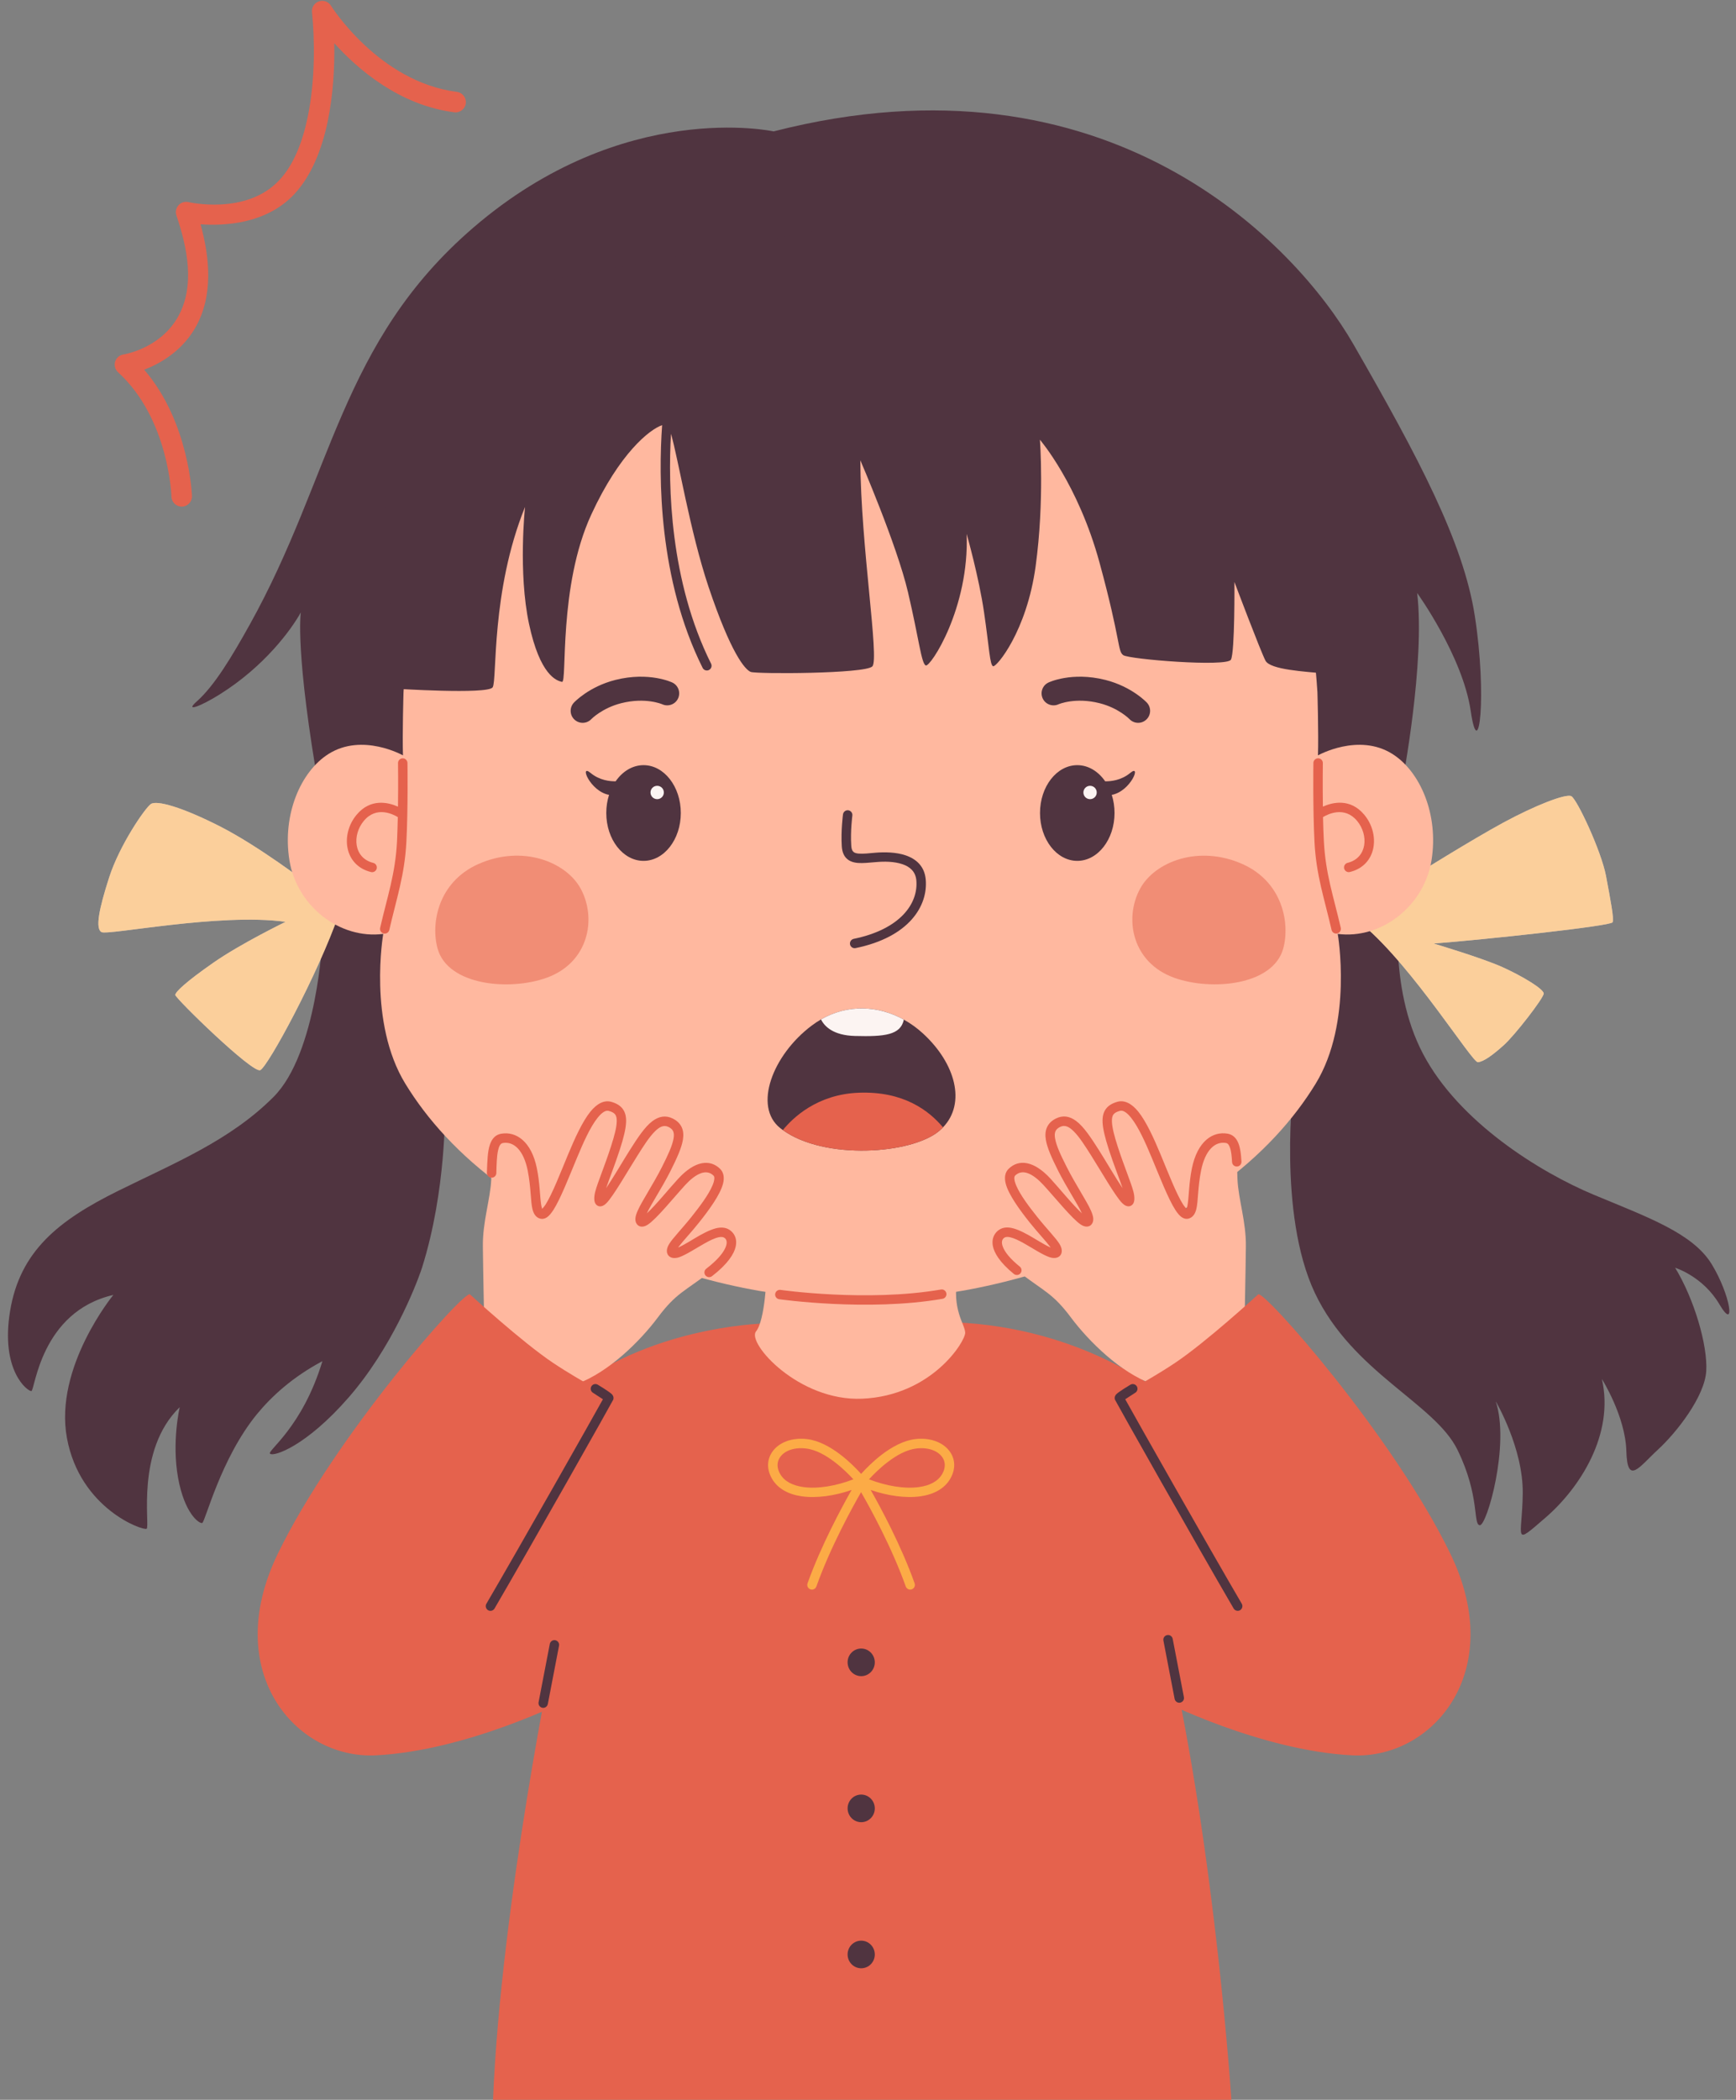 <?xml version="1.0" encoding="UTF-8"?>
<!DOCTYPE svg PUBLIC '-//W3C//DTD SVG 1.0//EN'
          'http://www.w3.org/TR/2001/REC-SVG-20010904/DTD/svg10.dtd'>
<svg height="500.2" preserveAspectRatio="xMidYMid meet" version="1.0" viewBox="-1.9 -0.2 413.7 500.2" width="413.7" xmlns="http://www.w3.org/2000/svg" xmlns:xlink="http://www.w3.org/1999/xlink" zoomAndPan="magnify"
><rect x="-1.9" y="-0.2" width="413.7" height="500.2" fill="#808080" stroke="none"/><g id="change1_1"
  ><path clip-rule="evenodd" d="M291.55,500H115.59c1.91-46.8,14.79-108.77,14.79-108.77 s-13.53-48.63,6.44-62.31c19.96-13.69,44.26-13.88,44.26-13.88s9.63-0.62,41.36-0.33c31.73,0.29,52.16,16.13,54.79,19.05 c2.63,2.92-2.75,49.73-2.75,49.73C286.58,431.21,291.07,493,291.55,500z" fill="#E5624D" fill-rule="evenodd"
  /></g
  ><g id="change2_1"
  ><path clip-rule="evenodd" d="M180.79,303.43c0,0-0.31,10.79-2.53,13.54 c-2.22,2.74,10.15,16.66,25.28,16.02c16.59-0.7,24.62-13.65,24.57-15.72c-0.05-2.08-3.24-5.39-1.83-13.42 C227.67,295.81,180.79,303.43,180.79,303.43z" fill="#FFB89F" fill-rule="evenodd"
  /></g
  ><g id="change3_1"
  ><path clip-rule="evenodd" d="M98.69,301.72c-0.09,0.3-0.19,0.59-0.3,0.89 c-1.3,3.72-6.97,18.35-17.25,30.13c-10.09,11.56-17.76,14.11-18.68,13.36c-0.82-0.67,7.67-6.18,12.47-22.05 c-7.02,3.73-12.03,8.28-15.6,12.62C50.62,347.32,47,362.42,46.28,362.6c-0.72,0.18-4.2-2.22-5.75-10.79 c-1.54-8.57,0.4-16.8,0.4-16.8c-10.62,10.26-7,28.46-7.89,28.96c-0.89,0.5-15.89-4.77-18.99-21.62 c-3.1-16.85,11.06-34.08,11.06-34.08c-17.38,4-18.68,22.82-19.54,22.9c-0.85,0.08-7.43-4.8-5.06-19.11 c2.37-14.31,11.65-21.6,25.68-28.55c13.63-6.74,26.71-12.01,37.1-22.41c10.39-10.41,11.68-37.85,11.68-37.85l-0.62-34.16 c-6.05-34.14-4.56-43.41-4.56-43.41c-2.3,4.15-8.7,12.9-19.39,19.57c-4.36,2.73-8.45,4.33-5.41,1.64 c4.22-3.74,8.36-10.66,12.58-18.22c19.79-35.48,21.58-67.36,53.39-94.7c35.77-30.74,71.5-22.87,71.5-22.87 c79.78-20.44,124.43,26.84,138.15,50.68c15.63,27.17,26.22,47.21,28.94,64.7c2.98,19.1,0.95,35.79-0.97,22.67 c-1.92-13.06-12.76-28.09-12.76-28.09c1.95,16.62-3.54,45.16-3.54,45.16l-0.61,28.02c0,0-2.99,20.41,5.57,36.64 c8.56,16.23,27.82,28.15,40.61,33.5c12.79,5.34,23.62,9.14,28.15,16.55c4.53,7.41,5.81,16.29,1.86,9.59 c-3.94-6.7-10.56-8.72-10.56-8.72c4.57,7.5,7.77,18.51,7.41,24.59c-0.36,6.08-7.05,14.63-11.51,18.73c-4.46,4.1-7.3,8.63-7.53,0.33 c-0.23-8.29-5.83-17.16-5.83-17.16c3.04,13.24-5.34,26.03-13.4,33c-8.06,6.97-5.58,5.05-5.46-5.76c0.12-10.81-6.43-21.9-6.43-21.9 c3.42,10.34-2.14,29.68-3.81,29.5c-1.67-0.19,0.1-6.88-5.31-17.96c-5.41-11.08-24.99-18.4-33.98-37.36 c-8.98-18.97-5.06-49.97-5.06-49.97l-202.26,6.15C104.13,263.98,104.48,283.33,98.69,301.72z" fill="#503440" fill-rule="evenodd"
  /></g
  ><g id="change4_1"
  ><path clip-rule="evenodd" d="M335.37,208.24c0,0,13.43-8.39,20.96-12.47 c7.53-4.08,14.88-6.96,16.22-6.31c1.34,0.66,7.16,13.08,8.27,19c1.11,5.93,1.94,10.15,1.57,11.04c-0.37,0.89-30.26,4.11-42.64,5.06 c0,0,11.52,3.43,16.34,5.6c4.83,2.17,9.89,5.25,9.89,6.31c0,1.05-6.87,9.94-9.54,12.32c-2.66,2.38-4.78,3.92-6.15,4.04 c-1.37,0.11-15.4-22.58-27.36-32.68C310.96,210.05,335.37,208.24,335.37,208.24z M71.25,210.15l7.72,7.1 c-5.16,14.82-17.01,36.6-18.84,37.47c-1.83,0.87-20.3-17.17-20.26-17.92c0.04-0.75,2.7-3.24,9.19-7.75 c6.49-4.51,17.1-9.66,17.1-9.66c-15.84-2.18-42.45,3.33-43.9,2.44c-1.45-0.89-0.62-5.35,1.86-13.04c2.48-7.69,8.54-16.5,9.93-17.46 c1.39-0.96,7.4,0.7,16.6,5.39C59.84,201.42,71.25,210.15,71.25,210.15z" fill="#FCF4F2" fill-rule="evenodd"
  /></g
  ><g id="change5_1"
  ><path clip-rule="evenodd" d="M335.37,208.24c0,0,13.43-8.39,20.96-12.47 c7.53-4.08,14.88-6.96,16.22-6.31c1.34,0.66,7.16,13.08,8.27,19c1.11,5.93,1.94,10.15,1.57,11.04c-0.37,0.89-30.26,4.11-42.64,5.06 c0,0,11.52,3.43,16.34,5.6c4.83,2.17,9.89,5.25,9.89,6.31c0,1.05-6.87,9.94-9.54,12.32c-2.66,2.38-4.78,3.92-6.15,4.04 c-1.37,0.11-15.4-22.58-27.36-32.68C310.96,210.05,335.37,208.24,335.37,208.24z M71.25,210.15l7.72,7.1 c-5.16,14.82-17.01,36.6-18.84,37.47c-1.83,0.87-20.3-17.17-20.26-17.92c0.04-0.75,2.7-3.24,9.19-7.75 c6.49-4.51,17.1-9.66,17.1-9.66c-15.84-2.18-42.45,3.33-43.9,2.44c-1.45-0.89-0.62-5.35,1.86-13.04c2.48-7.69,8.54-16.5,9.93-17.46 c1.39-0.96,7.4,0.7,16.6,5.39C59.84,201.42,71.25,210.15,71.25,210.15z" fill="#FCAB46" fill-rule="evenodd" opacity=".498"
  /></g
  ><g id="change2_2"
  ><path clip-rule="evenodd" d="M203.14,84.1c0,0,101.35-36.83,108.91,80.58 c0,0,0.3,10.12,0.13,15.06c0,0,9.66-5.44,17.75-0.33c6.62,4.18,11.05,14.43,9.31,25.32c-1.74,10.89-11.97,18.87-22.35,17.54 c0,0,3.69,21.06-5.27,35.7c-10.26,16.76-30.32,34.37-67.66,45.41c-23.99,7.09-40.8,5.78-40.8,5.78s-16.82,1.31-40.8-5.78 c-37.34-11.04-57.4-28.64-67.66-45.41c-8.96-14.64-5.27-35.7-5.27-35.7c-10.39,1.33-20.62-6.65-22.36-17.54 c-1.74-10.89,2.69-21.14,9.31-25.32c8.09-5.11,17.75,0.33,17.75,0.33c-0.17-4.95,0.13-15.06,0.13-15.06 C101.79,47.27,203.14,84.1,203.14,84.1z" fill="#FFB89F" fill-rule="evenodd"
  /></g
  ><g id="change1_2"
  ><path clip-rule="evenodd" d="M313.38,194.44c0.04,1.98,0.11,3.97,0.21,5.8 c0.41,7.8,2.28,13.01,4.02,20.57c0.14,0.6-0.24,1.21-0.84,1.35c-0.6,0.14-1.21-0.24-1.35-0.84c-1.77-7.7-3.66-13.01-4.07-20.96 c-0.41-7.91-0.26-18.82-0.26-18.82c0.01-0.62,0.52-1.11,1.14-1.11c0.62,0.01,1.12,0.52,1.11,1.14c0,0-0.07,4.84,0.01,10.38 c2.27-1.02,6.5-2.08,9.86,1.93c3.85,4.61,3.04,12.06-3.43,13.64c-0.6,0.15-1.21-0.22-1.36-0.82c-0.15-0.6,0.22-1.21,0.82-1.36 c4.72-1.16,5.06-6.66,2.24-10.02C318.49,191.77,314.56,193.73,313.38,194.44z M92.9,194.44c-1.18-0.71-5.11-2.68-8.09,0.89 c-2.81,3.36-2.48,8.86,2.24,10.02c0.6,0.15,0.97,0.76,0.82,1.36c-0.15,0.6-0.76,0.97-1.36,0.82c-6.47-1.59-7.28-9.04-3.43-13.64 c3.35-4.01,7.59-2.95,9.86-1.93c0.08-5.55,0.01-10.38,0.01-10.38c-0.01-0.62,0.49-1.13,1.11-1.14c0.62-0.01,1.13,0.49,1.14,1.11 c0,0,0.16,10.91-0.26,18.82c-0.42,7.95-2.3,13.26-4.07,20.96c-0.14,0.6-0.74,0.98-1.34,0.84c-0.6-0.14-0.98-0.74-0.84-1.35 c1.74-7.56,3.61-12.77,4.02-20.57C92.79,198.41,92.86,196.42,92.9,194.44z" fill="#E5624D" fill-rule="evenodd"
  /></g
  ><g id="change3_2"
  ><path clip-rule="evenodd" d="M158,103.13c-0.72,12.53-0.26,35.11,9.55,54.76 c0.28,0.56,0.05,1.23-0.5,1.51c-0.55,0.28-1.23,0.05-1.51-0.5c-10.53-21.1-10.53-45.51-9.65-57.82 c-2.96,0.98-10.16,6.71-16.89,21.31c-7.89,17.1-5.68,40.11-6.97,39.84c-1.29-0.27-5.24-1.53-7.86-13.81 c-2.62-12.28-0.95-27.86-0.95-27.86c-8.17,20.17-6.62,41.19-7.71,42.96c-1.1,1.77-23.57,0.31-23.57,0.31l-2.17-49.57l30.41-46.21 l98.15-18.04l88.93,34.31c0,0,12.54,76.47,7.07,75.96c-5.47-0.51-13.51-0.95-14.65-3.09c-1.14-2.14-7.41-18.76-7.41-18.76 s0.13,16.72-0.83,18.51c-0.97,1.79-24.3-0.08-25.67-1.08c-1.37-1.01-0.52-3.24-5.64-22.02c-5.12-18.78-14.21-29.29-14.21-29.29 s1.11,14.56-1.02,30.12c-2.13,15.56-9.32,24.05-10.12,23.84c-0.8-0.22-0.93-4.35-2.17-12.82c-1.23-8.46-4.15-18.7-4.15-18.7 c0.66,17.77-8.69,31.84-9.75,31.33c-1.06-0.51-1.58-6.15-4.23-17.45c-2.65-11.3-11.36-31.43-11.36-31.43 c0.12,20.51,4.57,47.31,2.87,49.1c-1.71,1.79-27.63,1.84-28.98,1.32c-1.35-0.52-4.72-4.37-10.07-20.29 C162.54,126.44,159.75,109.15,158,103.13z" fill="#503440" fill-rule="evenodd"
  /></g
  ><g id="change3_3"
  ><path clip-rule="evenodd" d="M198.99,193.79c0.08-0.61,0.65-1.05,1.26-0.97 c0.61,0.08,1.05,0.65,0.97,1.26c0,0-0.49,3.71-0.26,7.15c0.04,0.7,0.18,1.18,0.5,1.48c0.32,0.3,0.78,0.38,1.32,0.43 c1.07,0.08,2.41-0.07,3.94-0.21c2.15-0.18,4.9-0.15,7.18,0.62c2.55,0.87,4.53,2.61,4.81,5.78c0.55,6.26-3.96,13.71-16.72,16.32 c-0.61,0.12-1.2-0.27-1.32-0.87c-0.12-0.61,0.27-1.2,0.87-1.33c11.15-2.29,15.41-8.45,14.93-13.93c-0.19-2.14-1.58-3.27-3.3-3.85 c-1.99-0.68-4.39-0.68-6.27-0.51c-1.68,0.14-3.15,0.3-4.32,0.21c-1.13-0.09-2.02-0.41-2.68-1.02c-0.66-0.61-1.11-1.53-1.2-2.97 C198.47,197.73,198.99,193.79,198.99,193.79z" fill="#503440" fill-rule="evenodd"
  /></g
  ><g id="change3_4"
  ><path clip-rule="evenodd" d="M144.81,185.92c1.63-2.36,4.01-3.85,6.65-3.85 c4.9,0,8.88,5.11,8.88,11.4c0,6.29-3.98,11.4-8.88,11.4c-4.9,0-8.88-5.11-8.88-11.4c0-1.53,0.23-2.99,0.66-4.32 c-4.56-0.85-7.15-7.51-4.41-5.23C141,185.72,143.51,185.94,144.81,185.92z" fill="#503440" fill-rule="evenodd"
  /></g
  ><g id="change3_5"
  ><path clip-rule="evenodd" d="M261.47,185.92c-1.63-2.36-4-3.85-6.65-3.85 c-4.9,0-8.88,5.11-8.88,11.4c0,6.29,3.98,11.4,8.88,11.4c4.9,0,8.88-5.11,8.88-11.4c0-1.53-0.23-2.99-0.66-4.32 c4.56-0.85,7.15-7.51,4.41-5.23C265.28,185.72,262.77,185.94,261.47,185.92z" fill="#503440" fill-rule="evenodd"
  /></g
  ><g id="change4_2"
  ><path clip-rule="evenodd" d="M154.71,186.99c0.88,0,1.59,0.71,1.59,1.59 c0,0.88-0.71,1.59-1.59,1.59c-0.88,0-1.59-0.71-1.59-1.59C153.12,187.7,153.83,186.99,154.71,186.99z" fill="#FCF4F2" fill-rule="evenodd"
  /></g
  ><g id="change4_3"
  ><path clip-rule="evenodd" d="M257.87,186.99c-0.88,0-1.59,0.71-1.59,1.59 c0,0.88,0.71,1.59,1.59,1.59c0.88,0,1.59-0.71,1.59-1.59C259.46,187.7,258.75,186.99,257.87,186.99z" fill="#FCF4F2" fill-rule="evenodd"
  /></g
  ><g id="change1_3"
  ><path clip-rule="evenodd" d="M303.89,225.79c-2.46,8.77-17.13,10.11-25.99,6.92 c-9.97-3.6-11.97-14.02-8.14-21.15c3.47-6.47,13.96-10.6,24.45-5.92C303.81,209.93,305.56,219.82,303.89,225.79z M102.39,225.79 c-1.68-5.97,0.08-15.86,9.68-20.15c10.48-4.69,20.98-0.55,24.45,5.92c3.82,7.13,1.83,17.55-8.14,21.15 C119.52,235.91,104.85,234.56,102.39,225.79z" fill="#E5624D" fill-rule="evenodd" opacity=".5"
  /></g
  ><g id="change1_4"
  ><path clip-rule="evenodd" d="M43.85,117.96c0.04,1.35-1.02,2.48-2.37,2.52 c-1.35,0.04-2.48-1.02-2.52-2.37c0,0-0.54-18.51-12.73-29.64c-0.7-0.64-0.97-1.62-0.69-2.52c0.28-0.9,1.04-1.57,1.98-1.71 c0,0,8.4-1.28,12.77-8.58c4.58-7.66,2.29-17.29-0.15-24.55c-0.28-0.84-0.09-1.76,0.5-2.42c0.59-0.66,1.49-0.94,2.35-0.75 c0,0,13.72,3.21,21.62-5.17c3.52-3.73,5.58-9.19,6.79-14.98c1.91-9.11,1.67-19.05,1.05-25.09c-0.12-1.13,0.56-2.2,1.64-2.57 c1.08-0.37,2.27,0.05,2.87,1.01c0,0,11.34,18.15,30.02,20.55c1.34,0.17,2.29,1.4,2.12,2.74c-0.17,1.34-1.4,2.29-2.74,2.12 C93.2,24.86,83.29,16.23,77.76,10.09c0.1,5.67-0.26,12.38-1.58,18.7c-1.41,6.72-3.93,13-8.02,17.34c-6.68,7.08-16.74,7.5-22.27,7.1 c2.18,7.86,3.17,17.24-1.42,24.93c-3.3,5.52-8.41,8.34-12.01,9.71C43.26,100.38,43.85,117.96,43.85,117.96z" fill="#E5624D" fill-rule="evenodd"
  /></g
  ><g id="change3_6"
  ><path clip-rule="evenodd" d="M184.66,269c-0.21-0.15-0.42-0.31-0.63-0.47 c-6.48-5.16-1.81-17.42,7.49-24.41c0.73-0.55,1.48-1.04,2.23-1.48c6.42-3.69,13.66-3.32,19.74,0.05c1.64,0.91,3.21,2.04,4.64,3.37 c7.65,7.06,10.24,16.53,4.69,22.3c-0.28,0.29-0.59,0.58-0.91,0.85C215.34,274.74,194.64,276.2,184.66,269z" fill="#503440" fill-rule="evenodd"
  /></g
  ><g id="change4_4"
  ><path clip-rule="evenodd" d="M193.75,242.64c0.82,1.65,2.89,3.8,8.07,3.94 c7.11,0.19,10.9-0.21,11.67-3.89C207.4,239.33,200.17,238.95,193.75,242.64z" fill="#FCF4F2" fill-rule="evenodd"
  /></g
  ><g id="change1_5"
  ><path clip-rule="evenodd" d="M184.66,269c2.34-2.89,8.16-8.53,18.09-8.9 c10.63-0.4,16.69,4.22,20.08,8.26c-0.28,0.29-0.59,0.58-0.91,0.85C215.34,274.74,194.64,276.2,184.66,269z" fill="#E5624D" fill-rule="evenodd"
  /></g
  ><g id="change5_2"
  ><path clip-rule="evenodd" d="M201.46,352.19c-0.95-1.04-2.53-2.64-4.44-4.1 c-2.03-1.55-4.43-2.96-6.85-3.24c-3.01-0.36-5.42,0.65-6.37,2.39c-0.58,1.06-0.55,2.36,0.22,3.69c1.04,1.8,3.02,2.73,5.41,3.09 C192.97,354.54,197.4,353.76,201.46,352.19z M205.19,352.19c4.06,1.58,8.49,2.35,12.03,1.83c2.39-0.35,4.37-1.29,5.41-3.09 c0.77-1.33,0.8-2.63,0.22-3.69c-0.96-1.74-3.37-2.75-6.37-2.39c-2.42,0.29-4.82,1.69-6.85,3.24 C207.73,349.54,206.15,351.14,205.19,352.19z M201.04,354.73c-4.09,1.41-8.41,2.02-11.94,1.5c-3.14-0.46-5.66-1.82-7.03-4.18 c-1.53-2.65-1.08-5.25,0.62-7.09c1.58-1.7,4.35-2.75,7.74-2.35c2.79,0.33,5.6,1.9,7.94,3.69c2.17,1.66,3.95,3.5,4.94,4.6 c1-1.11,2.77-2.94,4.94-4.6c2.35-1.79,5.15-3.35,7.95-3.69c3.39-0.4,6.16,0.65,7.74,2.35c1.71,1.83,2.15,4.44,0.62,7.09 c-1.37,2.36-3.89,3.72-7.03,4.18c-3.52,0.52-7.85-0.1-11.94-1.5c2.35,4.13,7.28,13.26,10.47,22.24c0.21,0.58-0.1,1.23-0.68,1.43 c-0.58,0.21-1.22-0.1-1.43-0.68c-3.31-9.3-8.51-18.76-10.65-22.47c-2.13,3.71-7.34,13.17-10.65,22.47 c-0.21,0.58-0.85,0.89-1.43,0.68c-0.58-0.21-0.89-0.85-0.68-1.43C193.76,367.98,198.69,358.86,201.04,354.73z" fill="#FCAB46" fill-rule="evenodd"
  /></g
  ><g id="change2_3"
  ><path clip-rule="evenodd" d="M113.47,313.73c0,0-0.24-11.16-0.3-17.06 c-0.06-5.9,1.77-11.11,2-15.93c0.22-4.82-0.05-9.34,2.56-9.78c3.05-0.51,6.05,1.74,7.19,7.42c1.14,5.67,0.39,10.19,2.2,10.63 c1.81,0.44,4.81-7.57,7.41-13.8c2.6-6.23,5.67-12.79,8.94-11.87c3.21,0.9,3.51,3.06,1.3,9.91c-2.21,6.84-4.54,11.46-3.81,12.68 c0.73,1.21,5.3-7.01,8.19-11.57c2.89-4.56,5.54-8.73,8.78-7.11c3.23,1.61,1.94,5.07-1.08,11.05c-3.02,5.98-7.02,11.19-6.05,12.43 c0.97,1.24,6.55-5.91,9.78-9.42c3.35-3.63,6.3-4.25,8.32-2.31c2.02,1.94-1.81,7.21-5.09,11.32c-3.27,4.11-6.26,6.71-5.57,7.81 c0.69,1.1,4.67-1.68,7.22-3.1c2.72-1.52,4.91-2.38,6.28-1c1.37,1.37,1.1,4.46-4.63,8.89c-5.84,4.51-7.92,4.92-12.24,10.71 c-4.33,5.79-11.78,13.07-19.26,15.82C128.12,332.21,113.47,313.73,113.47,313.73z" fill="#FFB89F" fill-rule="evenodd"
  /></g
  ><g id="change2_4"
  ><path clip-rule="evenodd" d="M294.7,313.73c0,0,0.24-11.16,0.3-17.06 c0.06-5.9-1.78-11.11-2-15.93c-0.22-4.82,0.05-9.34-2.56-9.78c-3.05-0.51-6.05,1.74-7.2,7.42c-1.14,5.67-0.38,10.19-2.2,10.63 c-1.81,0.44-4.81-7.57-7.41-13.8c-2.6-6.23-5.67-12.79-8.94-11.87c-3.21,0.9-3.51,3.06-1.29,9.91c2.21,6.84,4.54,11.46,3.81,12.68 c-0.73,1.21-5.3-7.01-8.19-11.57c-2.89-4.56-5.54-8.73-8.78-7.11c-3.23,1.61-1.94,5.07,1.08,11.05c3.02,5.98,7.02,11.19,6.05,12.43 c-0.97,1.24-6.55-5.91-9.78-9.42c-3.35-3.63-6.3-4.25-8.32-2.31c-2.02,1.94,1.81,7.21,5.09,11.32s6.26,6.71,5.57,7.81 c-0.69,1.1-4.67-1.68-7.22-3.1c-2.72-1.52-4.91-2.38-6.28-1c-1.37,1.37-1.1,4.46,4.63,8.89c5.83,4.51,7.91,4.92,12.24,10.71 c4.33,5.79,11.78,13.07,19.26,15.82C280.05,332.21,294.7,313.73,294.7,313.73z" fill="#FFB89F" fill-rule="evenodd"
  /></g
  ><g id="change1_6"
  ><path clip-rule="evenodd" d="M110.11,308.15c0,0,12.35,11.33,19.77,16.29 c7.42,4.96,13.55,7.59,13.14,8.73c-0.41,1.14-9.74,71.63-9.74,71.63s-23.72,12.04-45.6,13.14c-19.05,0.96-37.02-19.82-23.4-47.97 S108.98,306.78,110.11,308.15z" fill="#E5624D" fill-rule="evenodd"
  /></g
  ><g id="change1_7"
  ><path clip-rule="evenodd" d="M297.92,308.15c0,0-12.35,11.33-19.77,16.29 c-7.42,4.96-13.55,7.59-13.13,8.73c0.41,1.14,9.74,71.63,9.74,71.63s23.71,12.04,45.6,13.14c19.05,0.96,37.02-19.82,23.4-47.97 C330.12,341.82,299.05,306.78,297.92,308.15z" fill="#E5624D" fill-rule="evenodd"
  /></g
  ><g id="change1_8"
  ><path clip-rule="evenodd" d="M248.47,296.97c-0.05-0.07-0.1-0.14-0.15-0.21 c-1.02-1.37-2.87-3.29-4.83-5.74c-2.4-3.01-5.04-6.64-5.71-9.22c-0.4-1.53-0.16-2.78,0.72-3.61c2.39-2.29,5.96-1.93,9.92,2.36 c2.15,2.34,5.35,6.31,7.51,8.28c-1.09-2.34-3.57-6.01-5.61-10.03c-1.58-3.12-2.68-5.59-2.99-7.49c-0.19-1.16-0.1-2.14,0.27-2.96 c0.38-0.86,1.07-1.58,2.14-2.11c1.71-0.85,3.29-0.54,4.82,0.6c1.82,1.35,3.58,4.05,5.41,6.92c1.68,2.65,3.93,6.55,5.65,9.08 c-0.75-2.23-2.04-5.38-3.29-9.24c-0.93-2.87-1.42-4.96-1.48-6.49c-0.06-1.42,0.25-2.44,0.83-3.2c0.58-0.76,1.46-1.3,2.7-1.65 c1.68-0.47,3.41,0.4,4.99,2.36c1.89,2.35,3.69,6.31,5.29,10.15c1.79,4.3,3.77,9.46,5.41,12.01c0.24,0.37,0.58,0.75,0.79,0.97 c0.02-0.04,0.03-0.08,0.05-0.12c0.11-0.29,0.18-0.66,0.24-1.08c0.29-1.96,0.29-4.97,0.98-8.4c1.32-6.52,4.98-8.89,8.48-8.3 c1.09,0.18,1.87,0.81,2.4,1.83c0.59,1.12,0.83,2.83,0.94,4.82c0.03,0.62-0.44,1.15-1.06,1.18c-0.62,0.03-1.15-0.44-1.18-1.06 c-0.08-1.37-0.19-2.59-0.52-3.49c-0.2-0.55-0.44-0.97-0.95-1.06c-2.6-0.43-4.93,1.7-5.91,6.53c-0.81,4-0.68,7.43-1.15,9.27 c-0.33,1.3-0.99,2.01-1.88,2.23c-0.49,0.12-1.04,0.03-1.61-0.36c-0.46-0.32-0.98-0.91-1.51-1.74c-1.69-2.63-3.75-7.94-5.59-12.36 c-1.51-3.63-3.18-7.39-4.97-9.61c-0.51-0.63-1.02-1.13-1.54-1.42c-0.36-0.2-0.72-0.29-1.09-0.19c-0.69,0.19-1.21,0.43-1.53,0.84 c-0.32,0.42-0.41,0.99-0.38,1.76c0.06,1.39,0.53,3.27,1.37,5.88c1.56,4.82,3.17,8.54,3.75,10.76c0.35,1.35,0.27,2.32-0.04,2.84 c-0.42,0.7-1.43,1.09-2.61-0.08c-1.67-1.66-5.13-7.75-7.49-11.47c-1.4-2.2-2.72-4.31-4.1-5.67c-1.03-1.02-2.06-1.62-3.23-1.03 c-0.54,0.27-0.91,0.59-1.1,1.02c-0.21,0.47-0.21,1.03-0.1,1.69c0.28,1.73,1.33,3.98,2.78,6.84c2.12,4.2,4.73,8.03,5.77,10.38 c0.33,0.75,0.52,1.39,0.55,1.87c0.04,0.58-0.12,1.04-0.38,1.38c-0.46,0.59-1.38,0.86-2.57,0.09c-2.07-1.34-6.27-6.57-8.92-9.44 c-1.21-1.31-2.35-2.21-3.42-2.68c-1.28-0.57-2.41-0.43-3.3,0.41c-0.18,0.17-0.22,0.42-0.22,0.69c0.01,0.5,0.19,1.07,0.45,1.7 c0.95,2.25,3.06,5.04,4.96,7.42c2.33,2.93,4.51,5.11,5.37,6.53c0.66,1.09,0.65,1.97,0.27,2.57c-0.41,0.65-1.36,1-2.69,0.55 c-1.62-0.55-4.18-2.24-6.02-3.27c-1.25-0.7-2.37-1.25-3.34-1.47c-0.63-0.14-1.18-0.13-1.59,0.28c-0.41,0.41-0.48,1.07-0.16,1.95 c0.48,1.29,1.72,2.88,4.06,4.77c0.48,0.39,0.55,1.1,0.16,1.58c-0.39,0.48-1.1,0.55-1.58,0.16c-3.38-2.75-4.73-5.06-5.02-6.74 c-0.25-1.45,0.2-2.55,0.94-3.31c0.79-0.79,1.76-1.1,2.9-1c1.31,0.11,2.92,0.82,4.72,1.82c1.5,0.84,3.51,2.16,5.03,2.85 C248.35,296.92,248.41,296.95,248.47,296.97z M127.3,287.76c0.2-0.21,0.54-0.59,0.78-0.97c1.64-2.56,3.62-7.72,5.41-12.01 c1.6-3.84,3.4-7.8,5.29-10.15c1.58-1.96,3.31-2.83,4.99-2.36c1.24,0.35,2.12,0.89,2.7,1.65c0.58,0.77,0.89,1.78,0.83,3.2 c-0.06,1.53-0.55,3.62-1.48,6.49c-1.25,3.85-2.53,7-3.28,9.24c1.72-2.53,3.97-6.43,5.65-9.08c1.82-2.87,3.58-5.57,5.41-6.92 c1.53-1.13,3.12-1.44,4.82-0.6c1.08,0.54,1.76,1.25,2.15,2.11c0.37,0.82,0.46,1.8,0.27,2.96c-0.31,1.89-1.41,4.36-2.99,7.49 c-2.03,4.02-4.51,7.69-5.61,10.03c2.16-1.97,5.35-5.95,7.51-8.28c3.95-4.29,7.53-4.65,9.92-2.36c0.87,0.84,1.12,2.09,0.72,3.61 c-0.67,2.59-3.31,6.21-5.71,9.22c-1.95,2.45-3.81,4.37-4.83,5.74c-0.05,0.07-0.1,0.14-0.15,0.21c0.06-0.02,0.12-0.05,0.17-0.07 c1.52-0.69,3.53-2.01,5.03-2.85c1.8-1,3.41-1.71,4.72-1.82c1.14-0.09,2.12,0.21,2.9,1c0.78,0.78,1.23,1.94,0.91,3.46 c-0.36,1.76-1.89,4.2-5.65,7.1c-0.49,0.38-1.2,0.29-1.58-0.2c-0.38-0.49-0.29-1.2,0.2-1.57c2.64-2.04,4.06-3.75,4.62-5.13 c0.38-0.94,0.32-1.65-0.1-2.08c-0.41-0.41-0.96-0.42-1.59-0.28c-0.97,0.21-2.09,0.77-3.34,1.47c-1.84,1.02-4.41,2.72-6.02,3.27 c-1.33,0.45-2.28,0.1-2.69-0.55c-0.38-0.6-0.39-1.48,0.27-2.57c0.86-1.42,3.04-3.61,5.37-6.53c1.9-2.39,4.01-5.17,4.96-7.42 c0.27-0.63,0.44-1.2,0.45-1.7c0.01-0.28-0.03-0.52-0.22-0.69c-0.88-0.85-2.01-0.98-3.3-0.41c-1.07,0.47-2.21,1.36-3.42,2.68 c-2.64,2.87-6.84,8.1-8.92,9.44c-1.19,0.77-2.11,0.5-2.57-0.09c-0.26-0.34-0.42-0.79-0.38-1.38c0.03-0.49,0.21-1.12,0.55-1.87 c1.04-2.35,3.64-6.18,5.77-10.38c1.44-2.86,2.49-5.1,2.78-6.84c0.11-0.66,0.1-1.22-0.1-1.69c-0.19-0.43-0.56-0.75-1.1-1.02 c-1.17-0.58-2.19,0.01-3.23,1.03c-1.38,1.36-2.71,3.47-4.1,5.67c-2.36,3.72-5.83,9.81-7.49,11.47c-1.18,1.17-2.19,0.78-2.61,0.08 c-0.31-0.52-0.39-1.49-0.04-2.84c0.58-2.22,2.19-5.94,3.75-10.76c0.84-2.61,1.32-4.49,1.37-5.88c0.03-0.77-0.06-1.34-0.38-1.76 c-0.32-0.42-0.84-0.65-1.52-0.84c-0.37-0.1-0.73-0.01-1.09,0.19c-0.53,0.29-1.03,0.79-1.54,1.42c-1.79,2.22-3.45,5.98-4.96,9.61 c-1.85,4.43-3.9,9.73-5.59,12.36c-0.53,0.82-1.05,1.42-1.51,1.74c-0.56,0.39-1.11,0.48-1.6,0.36c-0.9-0.22-1.55-0.93-1.88-2.23 c-0.47-1.85-0.35-5.28-1.15-9.27c-0.98-4.84-3.31-6.97-5.91-6.53c-0.34,0.06-0.57,0.28-0.75,0.6c-0.19,0.33-0.31,0.75-0.41,1.22 c-0.31,1.43-0.34,3.33-0.4,5.36c-0.02,0.62-0.54,1.1-1.16,1.08s-1.11-0.54-1.09-1.16c0.09-2.66,0.16-5.1,0.72-6.72 c0.5-1.48,1.38-2.38,2.72-2.6c3.5-0.59,7.17,1.79,8.48,8.3c0.69,3.43,0.7,6.44,0.98,8.4c0.06,0.42,0.13,0.79,0.24,1.08 C127.26,287.68,127.28,287.72,127.3,287.76z M183.78,309.29c-0.61-0.09-1.04-0.66-0.95-1.27c0.09-0.61,0.66-1.04,1.27-0.95 c0,0,20.67,2.95,38.23-0.09c0.61-0.11,1.19,0.3,1.3,0.91c0.11,0.61-0.3,1.19-0.91,1.3C204.84,312.29,183.78,309.29,183.78,309.29z" fill="#E5624D" fill-rule="evenodd"
  /></g
  ><g id="change3_7"
  ><path clip-rule="evenodd" d="M267.25,171.09c0,0-2.56-2.63-7.12-3.78 c-5.81-1.47-9.76,0.25-9.76,0.25c-1.43,0.66-3.13,0.04-3.79-1.39c-0.66-1.43-0.04-3.13,1.39-3.79c0,0,5.48-2.65,13.56-0.61 c6.36,1.61,9.87,5.4,9.87,5.4c1.08,1.15,1.03,2.96-0.12,4.04C270.14,172.29,268.33,172.24,267.25,171.09z M139.03,171.09 c-1.08,1.15-2.89,1.2-4.04,0.12c-1.15-1.08-1.2-2.89-0.12-4.04c0,0,3.51-3.79,9.87-5.4c8.08-2.04,13.56,0.61,13.56,0.61 c1.43,0.66,2.05,2.36,1.39,3.79c-0.66,1.43-2.36,2.05-3.79,1.39c0,0-3.94-1.72-9.76-0.25C141.59,168.46,139.03,171.09,139.03,171.09 z" fill="#503440" fill-rule="evenodd"
  /></g
  ><g id="change3_8"
  ><path clip-rule="evenodd" d="M277.56,390.19c0,0,1.91,9.96,2.67,13.89 c0.12,0.61-0.28,1.2-0.89,1.31c-0.61,0.12-1.2-0.28-1.32-0.89c-0.76-3.93-2.67-13.89-2.67-13.89c-0.12-0.61,0.28-1.2,0.89-1.31 C276.85,389.18,277.44,389.58,277.56,390.19z M266.25,333.12c2.61,4.73,19.95,35.35,27.77,48.71c0.31,0.53,0.13,1.22-0.4,1.54 c-0.53,0.31-1.22,0.13-1.53-0.4c-8.51-14.55-28.19-49.44-28.3-49.77c-0.08-0.26-0.13-0.72,0.27-1.21c0.5-0.6,3.43-2.34,3.43-2.34 c0.54-0.31,1.22-0.12,1.53,0.41c0.31,0.54,0.13,1.22-0.41,1.53L266.25,333.12z M129.12,391.41c0.12-0.61,0.71-1.01,1.31-0.89 c0.61,0.12,1.01,0.71,0.89,1.31c0,0-1.91,9.97-2.67,13.89c-0.12,0.61-0.71,1.01-1.31,0.89c-0.61-0.12-1.01-0.71-0.89-1.32 C127.21,401.37,129.12,391.41,129.12,391.41z M141.78,333.12l-2.35-1.53c-0.54-0.31-0.72-1-0.41-1.53c0.31-0.54,1-0.72,1.53-0.41 c0,0,2.92,1.74,3.43,2.34c0.4,0.48,0.35,0.95,0.27,1.21c-0.11,0.33-19.79,35.21-28.3,49.77c-0.31,0.53-1,0.72-1.54,0.4 c-0.53-0.31-0.71-1-0.4-1.54C121.83,368.47,139.17,337.85,141.78,333.12z M203.33,462.09c1.79,0,3.24,1.48,3.24,3.29 c0,1.82-1.45,3.29-3.24,3.29c-1.79,0-3.24-1.48-3.24-3.29C200.08,463.56,201.54,462.09,203.33,462.09z M203.33,427.29 c1.79,0,3.24,1.48,3.24,3.29c0,1.82-1.45,3.29-3.24,3.29c-1.79,0-3.24-1.48-3.24-3.29C200.08,428.77,201.54,427.29,203.33,427.29z M203.33,392.5c1.79,0,3.24,1.48,3.24,3.29c0,1.82-1.45,3.29-3.24,3.29c-1.79,0-3.24-1.48-3.24-3.29 C200.08,393.97,201.54,392.5,203.33,392.5z" fill="#503440" fill-rule="evenodd"
  /></g
></svg
>

